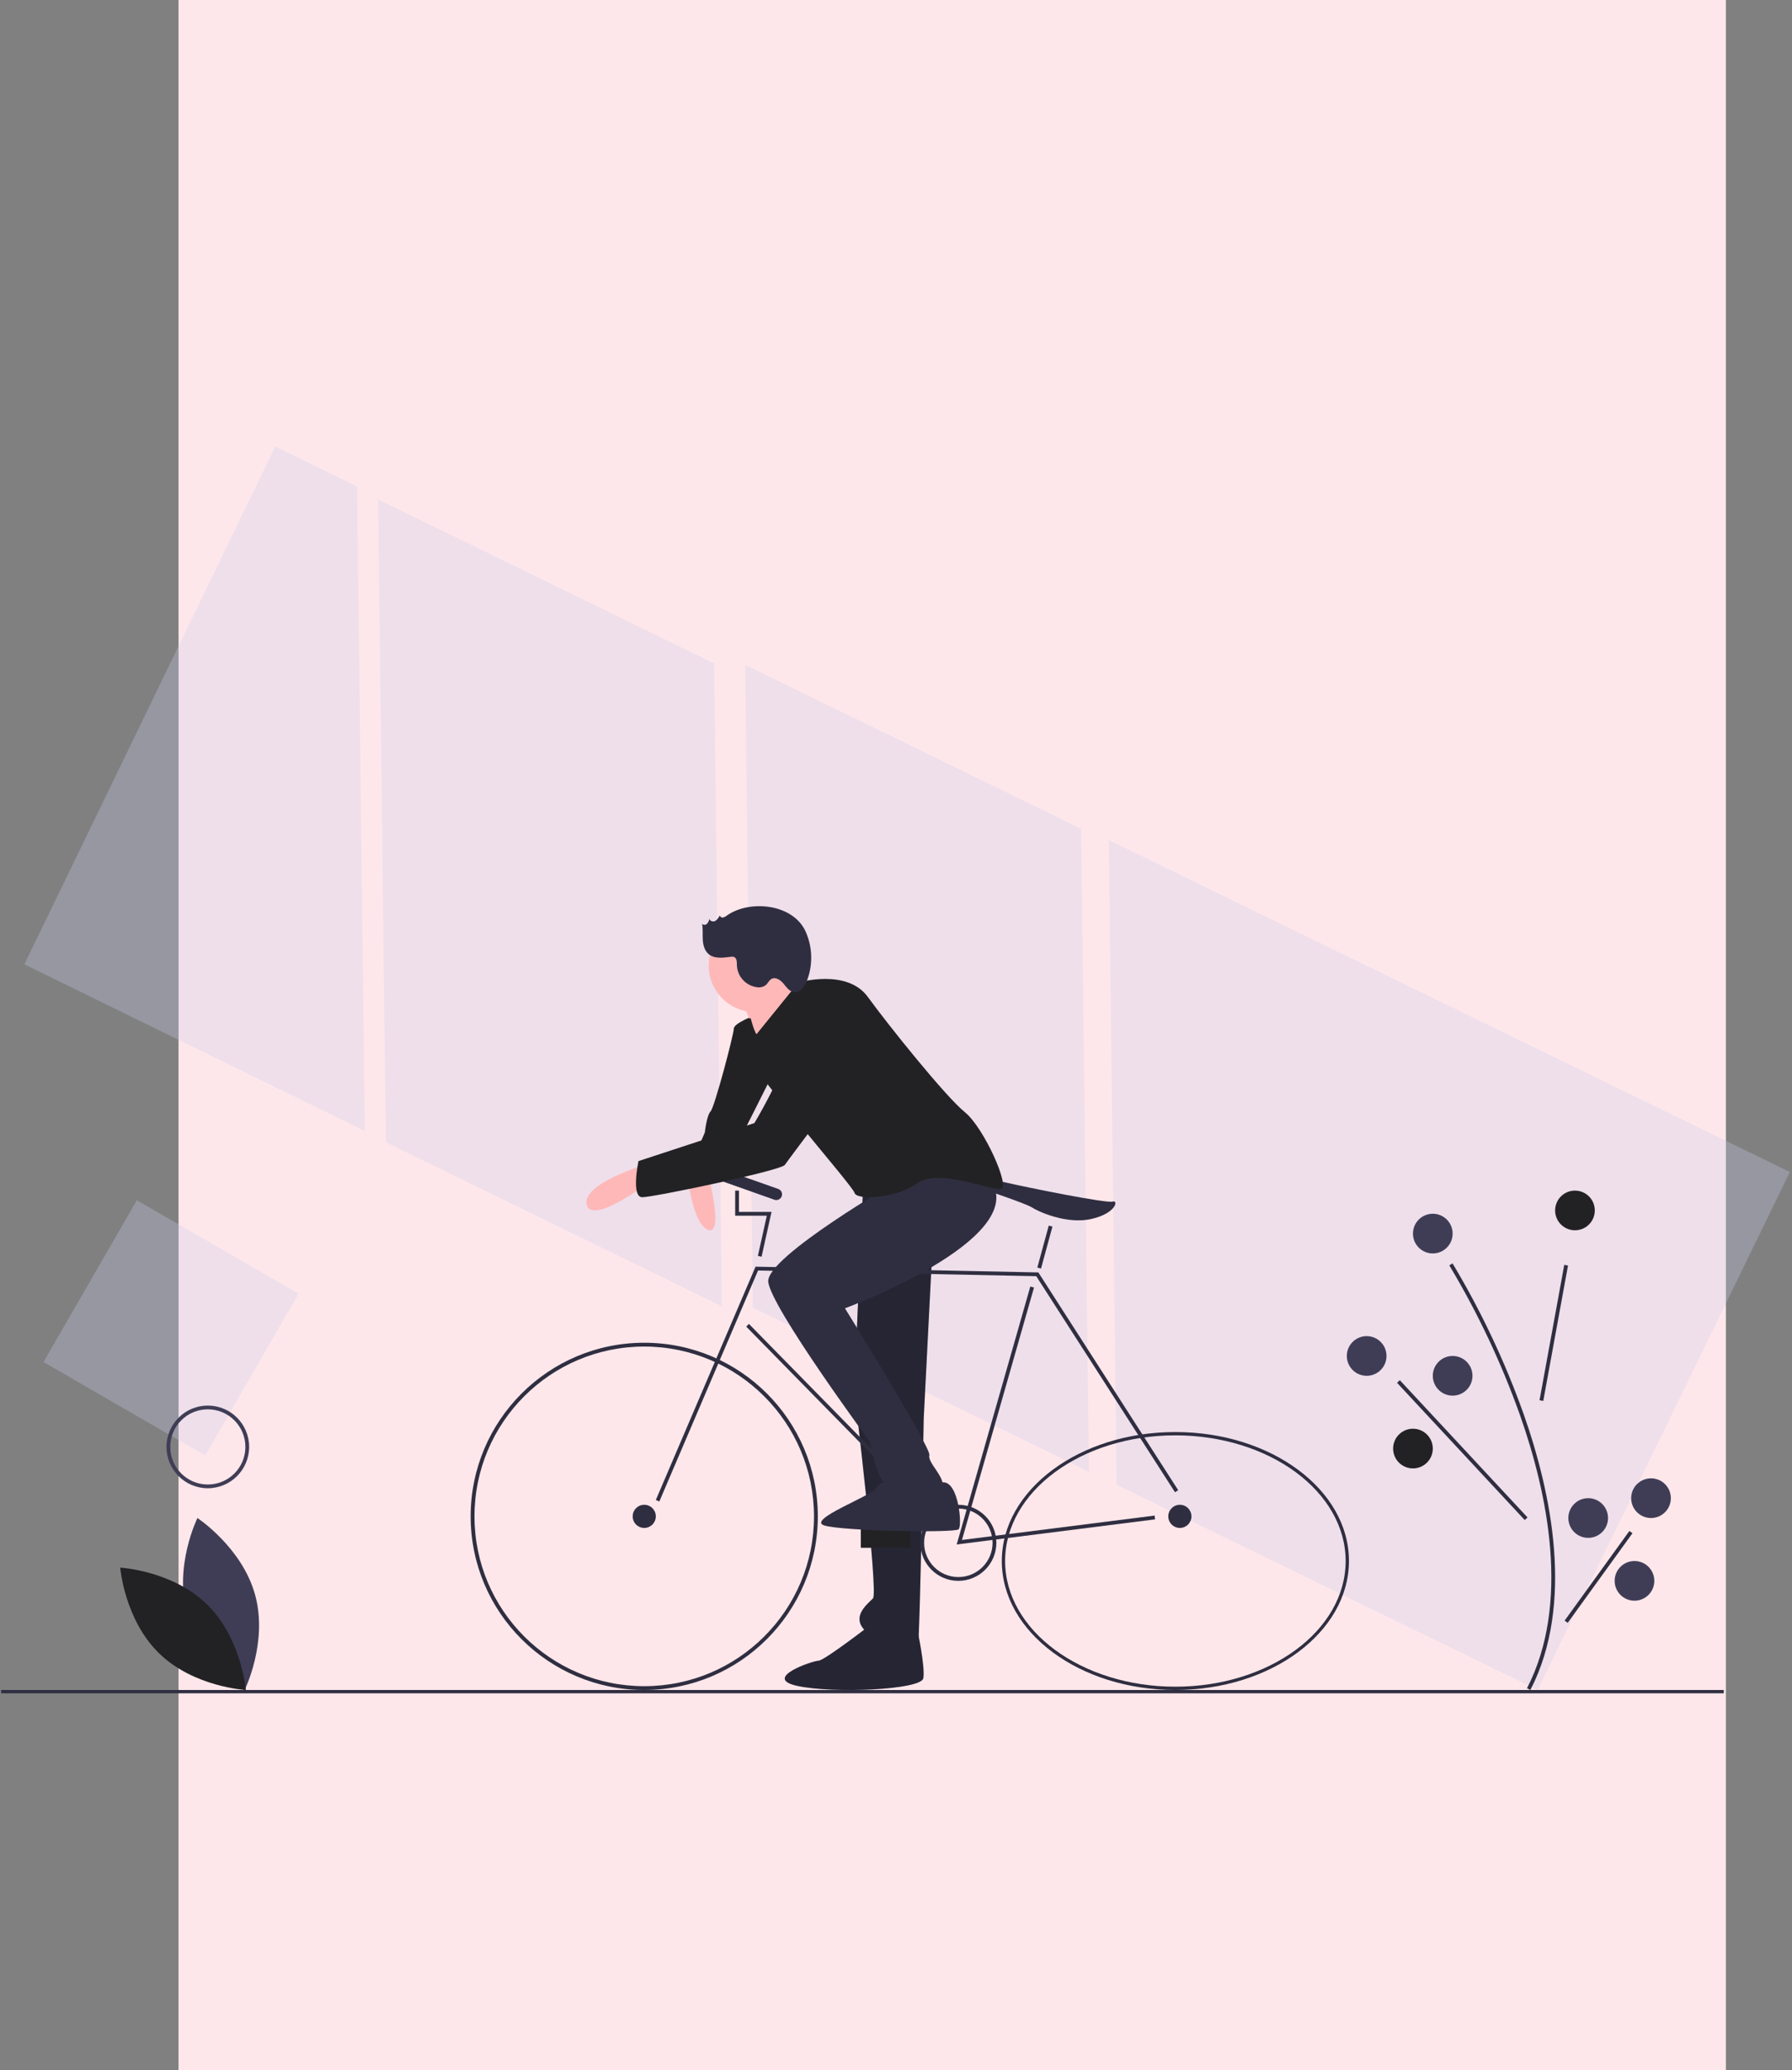 <?xml version="1.0" encoding="UTF-8"?>
<svg width="542px" height="626px" viewBox="0 0 542 626" version="1.1" xmlns="http://www.w3.org/2000/svg" xmlns:xlink="http://www.w3.org/1999/xlink">
    <rect x="0" y="0" width="542" height="626" fill="#808080" stroke="none"/>
    <!-- Generator: Sketch 55.1 (78136) - https://sketchapp.com -->
    <title>why-we-do-illustration</title>
    <desc>Created with Sketch.</desc>
    <g id="About-Us-Page" stroke="none" stroke-width="1" fill="none" fill-rule="evenodd">
        <g id="About-Us" transform="translate(-764, -768)">
            <g id="why-we-do-illustration" transform="translate(764, 768)">
                <rect id="background" fill="#FEE7EA" x="54" y="0" width="468" height="626"></rect>
                <g id="graphic" transform="translate(0, 135)" fill-rule="nonzero">
                    <g id="Group-2" transform="translate(7.356, 0)" fill="#C9CDEE" fill-opacity="0.3">
                        <polygon id="Path" points="107 16 109.352 210.402 211 260 208.648 65.598"></polygon>
                        <polygon id="Path" points="75.911 0 0 156.586 103 207 100.649 12.108"></polygon>
                        <polygon id="Path" points="534 219.374 328 119 330.362 313.941 457.728 376"></polygon>
                        <polygon id="Path" points="218 66 220.352 260.402 322 310 319.648 115.598"></polygon>
                        <polygon id="Rectangle" transform="translate(44.372, 266.498) rotate(30) translate(-44.372, -266.498) " points="16.125 238.252 72.618 238.252 72.618 294.744 16.125 294.744"></polygon>
                    </g>
                    <g id="Group-5" transform="translate(0.356, 139)">
                        <path d="M260.841,81.622 L258,146.334 C258,146.334 265.386,207.578 263.682,209.312 C261.977,211.045 257.432,214.512 260.841,218.556 C264.25,222.6 276.75,225.489 277.318,223.178 C277.886,220.867 279.023,155 279.023,155 L283,77 L260.841,81.622 Z" id="Path" fill="#2F2E41"></path>
                        <path d="M260.841,81.622 L258,146.334 C258,146.334 265.386,207.578 263.682,209.312 C261.977,211.045 257.432,214.512 260.841,218.556 C264.25,222.6 276.75,225.489 277.318,223.178 C277.886,220.867 279.023,155 279.023,155 L283,77 L260.841,81.622 Z" id="Path" fill="#000000" opacity="0.2"></path>
                        <path d="M263.348,217 C263.348,217 248.942,228.15 247.213,228.15 C245.484,228.15 229.925,233.431 240.874,235.779 C251.823,238.126 278.331,236.952 278.908,233.431 C279.484,229.91 277.179,219.225 277.179,219.225 L263.348,217 Z" id="Path" fill="#2F2E41"></path>
                        <path d="M263.348,217 C263.348,217 248.942,228.15 247.213,228.15 C245.484,228.15 229.925,233.431 240.874,235.779 C251.823,238.126 278.331,236.952 278.908,233.431 C279.484,229.91 277.179,219.225 277.179,219.225 L263.348,217 Z" id="Path" fill="#000000" opacity="0.2"></path>
                        <path d="M227.997,33 C227.997,33 221.577,35.323 221.577,37.065 C221.577,38.807 215.741,60.874 214.574,62.036 C213.407,63.197 212.823,68.424 212.823,68.424 C212.823,68.424 206.987,81.78 208.154,81.78 C209.322,81.78 219.243,79.457 219.826,81.78 C220.41,84.103 225.079,67.262 225.079,67.262 L235,47.518 L227.997,33 Z" id="Path" fill="#222224"></path>
                        <path d="M208,84.278 C208,84.278 209.649,96.807 214.046,97.945 C218.443,99.084 214.046,82 214.046,82 L208,84.278 Z" id="Path" fill="#FFB8B8"></path>
                        <path d="M223,26.638 C223,26.638 226.45,34.205 228.175,38.28 C229.9,42.355 246,27.802 246,27.802 C246,27.802 237.375,21.399 237.375,18.488 C237.375,15.577 223,26.638 223,26.638 Z" id="Path" fill="#FFB8B8"></path>
                        <path d="M56.191,213.747 C60.134,228.107 73.639,237 73.639,237 C73.639,237 80.752,222.612 76.809,208.253 C72.866,193.893 59.361,185 59.361,185 C59.361,185 52.248,199.388 56.191,213.747 Z" id="Path" fill="#3F3D56"></path>
                        <path d="M62.225,211.076 C72.718,221.294 74,237 74,237 C74,237 58.269,236.141 47.775,225.924 C37.282,215.706 36,200 36,200 C36,200 51.731,200.859 62.225,211.076 Z" id="Path" fill="#222224"></path>
                        <path d="M194.5,237 C165.505,237 142,213.495 142,184.5 C142,155.505 165.505,132 194.5,132 C223.495,132 247,155.505 247,184.5 C246.967,213.481 223.481,236.967 194.5,237 L194.5,237 Z M194.5,133.154 C166.142,133.154 143.154,156.142 143.154,184.5 C143.154,212.858 166.142,235.846 194.5,235.846 C222.858,235.846 245.846,212.858 245.846,184.5 C245.814,156.156 222.844,133.186 194.5,133.154 Z" id="Shape" fill="#2F2E41"></path>
                        <path d="M355.144,237 C326.149,237 302.644,219.539 302.644,198 C302.644,176.461 326.149,159 355.144,159 C384.139,159 407.644,176.461 407.644,198 C407.611,219.529 384.125,236.976 355.144,237 L355.144,237 Z M355.144,160 C326.701,160 303.644,177.013 303.644,198 C303.644,218.987 326.701,236 355.144,236 C383.586,236 406.644,218.987 406.644,198 C406.612,177.023 383.573,160.024 355.144,160 L355.144,160 Z" id="Shape" fill="#2F2E41"></path>
                        <circle id="Oval" fill="#2F2E41" cx="194.5" cy="184.5" r="3.5"></circle>
                        <circle id="Oval" fill="#2F2E41" cx="356.5" cy="184.5" r="3.5"></circle>
                        <polygon id="Path" fill="#2F2E41" points="199.062 180 198 179.548 228.164 109 313.703 110.74 313.869 110.999 356 176.587 355.028 177.208 313.062 111.878 228.92 110.166"></polygon>
                        <polygon id="Path" fill="#2F2E41" points="289 193 311.268 115 312.384 115.314 290.594 191.637 348.854 184.261 349 185.404"></polygon>
                        <polygon id="Rectangle" fill="#2F2E41" transform="translate(255.436, 156.976) rotate(-44.449) translate(-255.436, -156.976) " points="254.859 114.583 256.012 114.583 256.012 199.37 254.859 199.37"></polygon>
                        <polygon id="Rectangle" fill="#2F2E41" transform="translate(315.675, 103.078) rotate(-74.769) translate(-315.675, -103.078) " points="309.103 102.502 322.248 102.502 322.248 103.655 309.103 103.655"></polygon>
                        <polygon id="Path" fill="#2F2E41" points="229.985 106 228.87 105.741 231.568 93.598 222 93.598 222 86 223.143 86 223.143 92.429 233 92.429"></polygon>
                        <path d="M296,85.239 C296,85.239 296,81.74 303.57,83.49 C311.141,85.239 334.434,89.905 336.181,89.322 C337.928,88.738 337.346,92.821 329.776,94.57 C322.205,96.32 313.47,92.238 311.723,91.071 C309.976,89.905 296,85.239 296,85.239 Z" id="Path" fill="#2F2E41"></path>
                        <rect id="Rectangle" fill="#222224" x="260" y="188" width="15" height="6"></rect>
                        <path d="M289.5,204 C283.149,204 278,198.851 278,192.5 C278,186.149 283.149,181 289.5,181 C295.851,181 301,186.149 301,192.5 C300.993,198.848 295.848,203.993 289.5,204 L289.5,204 Z M289.5,182.15 C283.784,182.15 279.15,186.784 279.15,192.5 C279.15,198.216 283.784,202.85 289.5,202.85 C295.216,202.85 299.85,198.216 299.85,192.5 C299.843,186.787 295.213,182.157 289.5,182.15 Z" id="Shape" fill="#2F2E41"></path>
                        <circle id="Oval" fill="#FFB8B8" cx="228" cy="18" r="14"></circle>
                        <path d="M271.456,82.947 C271.456,82.947 231.426,106.019 232.006,113.517 C232.586,121.015 262.754,161.967 262.754,161.967 C262.754,161.967 265.074,174.08 267.395,174.08 C269.715,174.08 284.219,179.271 284.799,175.81 C285.379,172.35 280.158,168.312 280.738,166.005 C281.318,163.698 255.212,121.592 255.212,121.592 C255.212,121.592 311.083,100.827 299.391,82.947 C287.699,65.066 271.456,82.947 271.456,82.947 Z" id="Path" fill="#2F2E41"></path>
                        <path d="M272.786,172 C272.786,172 265.835,173.698 264.677,175.961 C263.518,178.225 243.247,185.582 249.038,187.279 C254.83,188.977 288.424,189.543 289.582,188.411 C290.741,187.279 289.582,174.143 284.949,174.203 C280.315,174.264 275.102,175.961 272.786,172 Z" id="Path" fill="#2F2E41"></path>
                        <path d="M228.178,39.057 L241.123,23.089 C241.123,23.089 255.795,18.734 262.124,27.444 C268.452,36.154 285.713,57.639 291.466,62.285 C297.22,66.93 305.275,84.931 302.398,85.512 C299.521,86.092 283.411,79.124 277.083,83.77 C270.754,88.415 258.671,88.996 258.096,86.673 C257.521,84.35 223,45.445 223,40.219 C223,34.993 226.679,33.871 226.679,33.871 L228.178,39.057 Z" id="Path" fill="#222224"></path>
                        <path d="M216.525,82.326 L234.972,82.326 C235.927,82.326 236.701,83.1 236.701,84.055 C236.701,85.01 235.927,85.785 234.972,85.785 L216.525,85.785 C215.57,85.785 214.796,85.01 214.796,84.055 C214.796,83.1 215.57,82.326 216.525,82.326 Z" id="Rectangle" fill="#2F2E41" transform="translate(225.748, 84.055) rotate(19.471) translate(-225.748, -84.055) "></path>
                        <path d="M195.295,78 C195.295,78 175.398,83.861 177.104,90.309 C178.809,96.756 197,82.689 197,82.689 L195.295,78 Z" id="Path" fill="#FFB8B8"></path>
                        <path d="M247.949,28.205 C247.949,28.205 239.899,35.104 238.174,43.154 C236.449,51.203 227.825,65.577 227.825,65.577 L192.751,77.076 C192.751,77.076 190.451,88 193.901,88 C197.351,88 235.874,79.951 237.024,78.226 C238.174,76.501 262.898,43.729 262.898,43.729 C262.898,43.729 265.198,25.905 247.949,28.205 Z" id="Path" fill="#222224"></path>
                        <path d="M219.482,2.835 C219.143,3.127 218.737,3.331 218.3,3.428 C217.843,3.509 217.407,3.207 217.323,2.752 C217.07,3.452 216.6,4.054 215.982,4.469 C215.325,4.811 214.31,4.525 214.215,3.791 C214.119,4.348 213.873,4.868 213.502,5.295 C213.1,5.72 212.43,5.742 212,5.345 C212.288,6.915 212.11,8.529 212.2,10.122 C212.291,11.715 212.716,13.404 213.921,14.451 C215.678,15.979 218.321,15.602 220.632,15.312 C220.982,15.239 221.345,15.259 221.684,15.37 C222.55,15.738 222.511,16.942 222.522,17.881 C222.668,21.286 225.254,24.087 228.64,24.508 C229.557,24.649 230.494,24.421 231.243,23.873 C231.899,23.318 232.234,22.412 232.986,21.995 C234.21,21.316 235.693,22.306 236.588,23.381 C237.482,24.456 238.364,25.779 239.749,25.976 C241.582,26.236 242.978,24.37 243.662,22.653 C245.571,17.789 245.432,12.362 243.277,7.602 C239.451,-0.729 226.38,-2.047 219.482,2.835 Z" id="Path" fill="#2F2E41"></path>
                        <path d="M462.515,237 L461.496,236.471 C474.737,210.772 467.657,177.397 459.385,153.925 C453.769,138.148 446.605,122.97 438,108.615 L438.97,108 C447.62,122.428 454.821,137.683 460.467,153.54 C468.814,177.227 475.945,210.935 462.515,237 Z" id="Path" fill="#2F2E41"></path>
                        <polygon id="Rectangle" fill="#2F2E41" transform="translate(469.59, 129.022) rotate(-79.645) translate(-469.59, -129.022) " points="448.785 128.446 490.394 128.446 490.394 129.598 448.785 129.598"></polygon>
                        <polygon id="Rectangle" fill="#2F2E41" transform="translate(441.918, 164.47) rotate(-42.94) translate(-441.918, -164.47) " points="441.342 136.123 442.495 136.123 442.495 192.818 441.342 192.818"></polygon>
                        <polygon id="Rectangle" fill="#2F2E41" transform="translate(483.135, 202.804) rotate(-54.137) translate(-483.135, -202.804) " points="466.415 202.228 499.854 202.228 499.854 203.381 466.415 203.381"></polygon>
                        <circle id="Oval" fill="#222224" cx="476" cy="92" r="6"></circle>
                        <circle id="Oval" fill="#3F3D56" cx="413" cy="136" r="6"></circle>
                        <circle id="Oval" fill="#3F3D56" cx="439" cy="142" r="6"></circle>
                        <circle id="Oval" fill="#222224" cx="427" cy="164" r="6"></circle>
                        <circle id="Oval" fill="#3F3D56" cx="499" cy="179" r="6"></circle>
                        <circle id="Oval" fill="#3F3D56" cx="480" cy="185" r="6"></circle>
                        <circle id="Oval" fill="#3F3D56" cx="494" cy="204" r="6"></circle>
                        <circle id="Oval" fill="#3F3D56" cx="433" cy="99" r="6"></circle>
                        <rect id="Rectangle" fill="#2F2E41" x="0" y="237" width="521" height="1"></rect>
                        <path d="M62.5,176 C55.596,176 50,170.404 50,163.5 C50,156.596 55.596,151 62.5,151 C69.404,151 75,156.596 75,163.5 C74.992,170.4 69.4,175.992 62.5,176 Z M62.5,152.136 C56.224,152.136 51.136,157.224 51.136,163.5 C51.136,169.776 56.224,174.864 62.5,174.864 C68.776,174.864 73.864,169.776 73.864,163.5 C73.857,157.227 68.773,152.143 62.5,152.136 L62.5,152.136 Z" id="Shape" fill="#3F3D56"></path>
                    </g>
                </g>
            </g>
        </g>
    </g>
</svg>